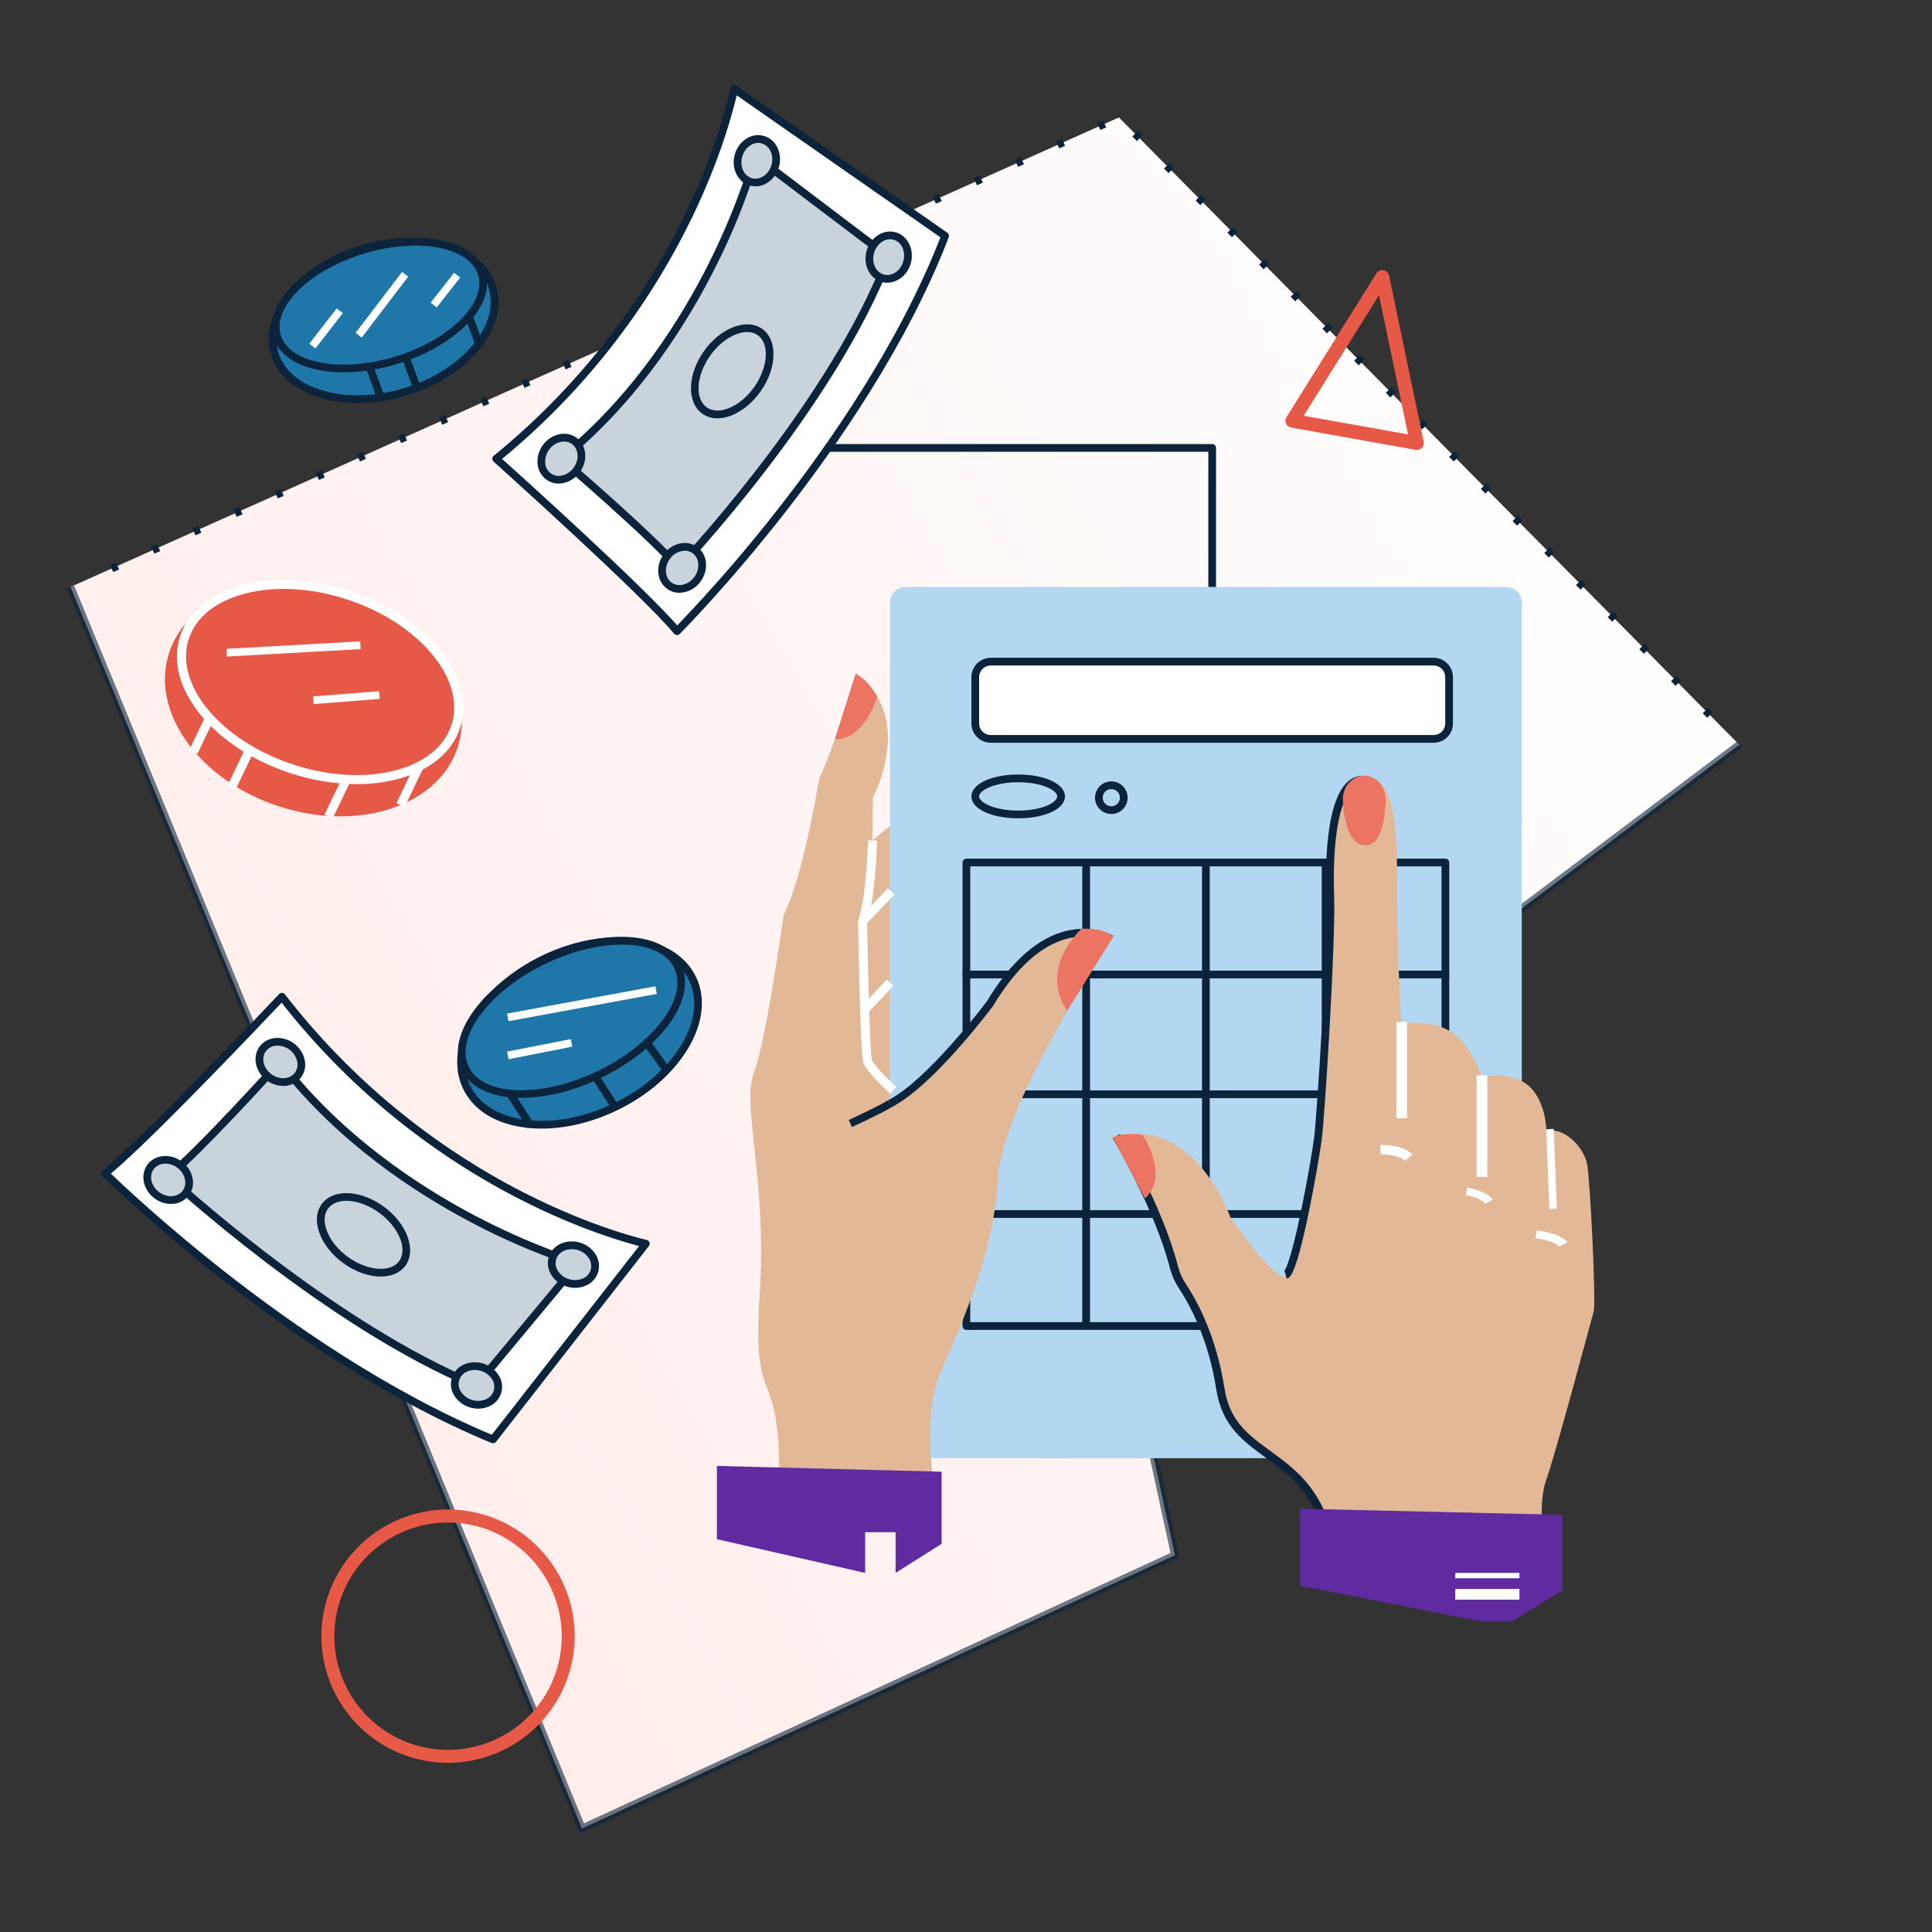 <svg width="369" height="369" viewBox="0 0 369 369" fill="none" xmlns="http://www.w3.org/2000/svg">
<rect x="0" y="0" width="369" height="369" fill="#333333" stroke="none"/>
<path d="M213.705 22.427L332.181 142.234L210.64 233.758L224.407 297.022L111.151 349.228L13.469 112.106L213.705 22.427Z" fill="url(#paint0_linear_3782_64521)"/>
<path d="M326.072 137.103L325.206 136.226L326.256 135.191L327.12 136.064L326.072 137.103ZM320.02 130.981L319.155 130.108L320.205 129.071L321.067 129.944L320.02 130.981ZM313.968 124.863L313.102 123.987L314.152 122.949L315.016 123.825L313.968 124.863ZM307.918 118.742L307.052 117.869L308.102 116.831L308.966 117.704L307.918 118.742ZM301.867 112.623L301.001 111.748L302.051 110.71L302.913 111.585L301.867 112.623ZM21.628 109.261L21.025 107.914L22.147 107.422L22.752 108.77L21.628 109.261ZM295.812 106.502L294.946 105.627L295.996 104.592L296.86 105.464L295.812 106.502ZM29.48 105.742L28.875 104.397L29.999 103.905L30.602 105.253L29.48 105.742ZM37.34 102.238L36.737 100.89L37.859 100.399L38.461 101.744L37.34 102.238ZM289.759 100.394L288.894 99.521L289.944 98.483L290.807 99.356L289.759 100.394ZM45.194 98.719L44.592 97.371L45.713 96.879L46.318 98.227L45.194 98.719ZM53.064 95.202L52.459 93.855L53.583 93.363L54.185 94.708L53.064 95.202ZM283.72 94.275L282.834 93.385L283.882 92.347L284.748 93.223L283.72 94.275ZM60.906 91.663L60.304 90.316L61.425 89.824L62.028 91.172L60.906 91.663ZM68.761 88.144L68.158 86.799L69.28 86.295L69.882 87.643L68.761 88.144ZM277.653 88.144L276.79 87.269L277.838 86.234L278.704 87.107L277.653 88.144ZM76.616 84.635L76.016 83.287L77.137 82.796L77.742 84.141L76.616 84.635ZM271.601 82.021L270.737 81.148L271.785 80.11L272.651 80.986L271.601 82.021ZM84.473 81.116L83.868 79.768L84.992 79.276L85.594 80.624L84.473 81.116ZM92.328 77.599L91.725 76.252L92.846 75.76L93.449 77.105L92.328 77.599ZM265.548 75.903L264.686 75.027L265.733 73.989L266.599 74.865L265.548 75.903ZM100.182 74.08L99.58 72.728L100.701 72.236L101.304 73.581L100.182 74.08ZM108.037 70.561L107.434 69.216L108.556 68.712L109.161 70.059L108.037 70.561ZM259.497 69.777L258.634 68.903L259.682 67.866L260.546 68.739L259.497 69.777ZM115.894 67.044L115.289 65.697L116.413 65.205L117.015 66.55L115.894 67.044ZM253.445 63.663L252.581 62.788L253.629 61.75L254.495 62.625L253.445 63.663ZM123.749 63.525L123.146 62.178L124.267 61.686L124.87 63.033L123.749 63.525ZM131.593 60.006L130.99 58.661L132.112 58.157L132.717 59.505L131.593 60.006ZM247.383 57.547L246.519 56.672L247.567 55.636L248.433 56.509L247.383 57.547ZM139.463 56.497L138.858 55.149L139.98 54.657L140.585 56.003L139.463 56.497ZM147.318 52.978L146.715 51.633L147.837 51.128L148.439 52.476L147.318 52.978ZM241.343 51.428L240.48 50.556L241.528 49.518L242.392 50.391L241.343 51.428ZM155.172 49.461L154.569 48.114L155.691 47.622L156.294 48.967L155.172 49.461ZM163.027 45.942L162.424 44.594L163.546 44.102L164.151 45.45L163.027 45.942ZM235.291 45.31L234.427 44.434L235.475 43.397L236.341 44.272L235.291 45.31ZM170.885 42.423L170.28 41.078L171.403 40.574L172.006 41.921L170.885 42.423ZM229.238 39.189L228.37 38.299L229.42 37.261L230.286 38.134L229.238 39.189ZM178.737 38.899L178.134 37.561L179.255 37.069L179.858 38.414L178.737 38.899ZM186.592 35.38L185.989 34.035L187.11 33.543L187.712 34.89L186.592 35.38ZM223.184 33.061L222.319 32.188L223.368 31.15L224.234 32.025L223.184 33.061ZM194.446 31.863L193.843 30.515L194.964 30.023L195.569 31.369L194.446 31.863ZM202.303 28.344L201.698 26.986L202.822 26.495L203.425 27.842L202.303 28.344ZM217.132 26.942L216.266 26.067L217.317 25.029L218.182 25.904L217.132 26.942ZM210.158 24.825L209.55 23.48L210.672 22.988L211.274 24.335L210.158 24.825Z" fill="#0B233B"/>
<path opacity="0.6" d="M111.151 349.966C111.059 349.966 110.967 349.95 110.881 349.917C110.788 349.88 110.704 349.824 110.633 349.755C110.561 349.683 110.505 349.6 110.468 349.509L12.788 112.387L14.153 111.829L111.537 348.24L223.56 296.597L209.92 233.916C209.892 233.779 209.903 233.637 209.952 233.507C210.001 233.377 210.087 233.263 210.198 233.178L331.739 141.653L332.627 142.834L211.462 234.071L225.128 296.872C225.163 297.034 225.142 297.207 225.068 297.357C224.993 297.506 224.869 297.628 224.718 297.698L111.459 349.907C111.362 349.946 111.257 349.969 111.151 349.966Z" fill="#0B233B"/>
<path d="M80.952 289.263C85.548 288.349 90.311 288.818 94.64 290.612C98.969 292.405 102.668 295.441 105.271 299.339C107.874 303.235 109.262 307.813 109.262 312.5C109.255 318.78 106.757 324.802 102.316 329.244C97.874 333.682 91.853 336.18 85.573 336.187C80.887 336.187 76.307 334.799 72.411 332.195C68.516 329.593 65.478 325.891 63.686 321.563C61.893 317.235 61.424 312.471 62.338 307.875C63.252 303.279 65.509 299.058 68.823 295.746C72.136 292.434 76.357 290.176 80.952 289.263ZM85.573 290.285C81.179 290.285 76.885 291.585 73.232 294.027C69.579 296.467 66.731 299.936 65.05 303.998C63.369 308.055 62.928 312.52 63.785 316.832C64.642 321.139 66.757 325.096 69.864 328.205C72.97 331.311 76.929 333.426 81.237 334.285C85.546 335.143 90.013 334.702 94.072 333.02C98.131 331.34 101.6 328.492 104.041 324.841C106.482 321.189 107.786 316.893 107.786 312.5C107.781 306.611 105.438 300.962 101.274 296.798C97.109 292.633 91.463 290.289 85.573 290.285Z" fill="#E65946"/>
<path d="M80.952 289.263C85.548 288.349 90.311 288.818 94.64 290.612C98.969 292.405 102.668 295.441 105.271 299.339C107.874 303.235 109.262 307.813 109.262 312.5C109.255 318.78 106.757 324.802 102.316 329.244C97.874 333.682 91.853 336.18 85.573 336.187C80.887 336.187 76.307 334.799 72.411 332.195C68.516 329.593 65.478 325.891 63.686 321.563C61.893 317.235 61.424 312.471 62.338 307.875C63.252 303.279 65.509 299.058 68.823 295.746C72.136 292.434 76.357 290.176 80.952 289.263ZM85.573 290.285C81.179 290.285 76.885 291.585 73.232 294.027C69.579 296.467 66.731 299.936 65.05 303.998C63.369 308.055 62.928 312.52 63.785 316.832C64.642 321.139 66.757 325.096 69.864 328.205C72.97 331.311 76.929 333.426 81.237 334.285C85.546 335.143 90.013 334.702 94.072 333.02C98.131 331.34 101.6 328.492 104.041 324.841C106.482 321.189 107.786 316.893 107.786 312.5C107.781 306.611 105.438 300.962 101.274 296.798C97.109 292.633 91.463 290.289 85.573 290.285Z" stroke="#E65946"/>
<path d="M264.195 51.89H264.197C264.399 51.927 264.586 52.024 264.733 52.169C264.882 52.315 264.979 52.502 265.02 52.701H265.021L271.631 84.405L271.648 84.519C271.659 84.632 271.65 84.747 271.625 84.856L271.624 84.862C271.586 85.009 271.518 85.147 271.423 85.265L271.422 85.267C271.325 85.386 271.202 85.481 271.065 85.547C270.926 85.613 270.774 85.647 270.621 85.647H270.495L270.482 85.633C270.468 85.631 270.453 85.629 270.439 85.626V85.627L246.649 81.378H246.648C246.483 81.348 246.324 81.277 246.192 81.171V81.17C246.058 81.064 245.955 80.93 245.888 80.779C245.818 80.623 245.793 80.455 245.805 80.291C245.815 80.117 245.872 79.954 245.958 79.814L245.959 79.814L263.134 52.359L263.225 52.235C263.324 52.119 263.449 52.024 263.593 51.961V51.962C263.782 51.878 263.99 51.853 264.195 51.89ZM248.515 79.616L269.3 83.329L263.515 55.631L248.515 79.616Z" fill="#E65946" stroke="#E65946" stroke-width="0.587"/>
<path d="M117.48 211.428C129.399 205.711 136.025 194.744 132.279 186.935C128.532 179.127 115.833 177.431 103.913 183.15C91.993 188.869 85.368 199.836 89.114 207.644C92.861 215.453 105.56 217.147 117.48 211.428Z" fill="#1E77A8"/>
<path d="M103.463 215.551C102.351 215.553 101.24 215.48 100.138 215.335C94.526 214.597 90.375 211.968 88.452 207.957C86.529 203.946 87.082 199.072 90.011 194.227C92.878 189.478 97.703 185.307 103.596 182.48C109.488 179.651 115.761 178.501 121.26 179.234C126.872 179.971 131.023 182.602 132.946 186.611C136.863 194.775 130.068 206.205 117.802 212.091C113.068 214.361 108.088 215.551 103.463 215.551ZM117.93 180.492C113.526 180.492 108.77 181.634 104.235 183.809C98.598 186.515 93.995 190.484 91.272 194.99C88.612 199.396 88.075 203.774 89.782 207.32C91.489 210.866 95.229 213.192 100.332 213.873C105.551 214.57 111.526 213.463 117.163 210.758C128.696 205.224 135.182 194.677 131.615 187.248C129.914 183.704 126.168 181.375 121.066 180.694C120.026 180.558 118.978 180.491 117.93 180.492Z" fill="#0B233B"/>
<path d="M114.393 205.245C125.6 199.868 132.337 190.616 129.441 184.578C126.545 178.541 115.111 178.007 103.904 183.384C92.697 188.76 85.96 198.012 88.857 204.049C91.753 210.086 103.186 210.622 114.393 205.245Z" fill="#1E77A8"/>
<path d="M99.59 209.685C99.213 209.685 98.852 209.685 98.475 209.661C93.368 209.415 89.716 207.541 88.194 204.363C86.671 201.187 87.488 197.163 90.498 193.032C93.409 189.03 98.057 185.366 103.586 182.703C109.114 180.04 114.883 178.717 119.816 178.948C124.922 179.194 128.574 181.068 130.099 184.243C131.622 187.417 130.804 191.446 127.794 195.577C124.883 199.579 120.232 203.243 114.704 205.906C109.596 208.36 104.274 209.685 99.59 209.685ZM118.705 180.421C114.241 180.421 109.146 181.695 104.225 184.056C98.913 186.606 94.462 190.105 91.683 193.913C89.007 197.586 88.24 201.076 89.517 203.749C90.793 206.422 93.997 207.996 98.537 208.207C103.239 208.429 108.757 207.145 114.069 204.597C119.381 202.047 123.833 198.548 126.611 194.741C129.287 191.067 130.054 187.577 128.777 184.904C127.501 182.231 124.297 180.645 119.757 180.44C119.411 180.416 119.049 180.409 118.705 180.409V180.421Z" fill="#0B233B"/>
<path d="M114.31 205.176L113.071 205.977L116.857 211.835L118.096 211.034L114.31 205.176Z" fill="#0B233B"/>
<path d="M98.104 208.594L96.865 209.395L100.823 215.519L102.062 214.718L98.104 208.594Z" fill="#0B233B"/>
<path d="M123.89 198.373L122.693 199.235L126.729 204.839L127.926 203.977L123.89 198.373Z" fill="#0B233B"/>
<path d="M87.401 142.772C91.076 131.581 81.719 118.459 66.503 113.462C51.287 108.465 35.973 113.486 32.298 124.676C28.623 135.866 37.98 148.988 53.196 153.985C68.412 158.983 83.726 153.962 87.401 142.772Z" fill="#E65946"/>
<path d="M68.098 149.762C63.787 149.732 59.509 149.021 55.42 147.655C48.345 145.331 42.264 141.374 38.297 136.51C34.242 131.537 32.86 126.201 34.409 121.487C35.958 116.772 40.235 113.292 46.459 111.694C52.538 110.13 59.781 110.548 66.856 112.872C73.931 115.196 80.01 119.156 83.977 124.017C88.034 128.99 89.414 134.326 87.865 139.042C86.315 143.759 82.041 147.234 75.815 148.833C73.291 149.465 70.699 149.778 68.098 149.762ZM55.957 146.012C69.79 150.556 83.367 147.185 86.219 138.497C87.579 134.359 86.306 129.6 82.634 125.099C78.871 120.486 73.073 116.723 66.307 114.5C59.542 112.277 52.642 111.871 46.88 113.354C41.253 114.8 37.407 117.876 36.059 122.015C33.204 130.704 42.138 141.467 55.979 146.012H55.957Z" fill="white"/>
<path d="M79.276 145.99L75.716 153.411L77.268 154.154L80.829 146.733L79.276 145.99Z" fill="white"/>
<path d="M65.534 148.171L61.974 155.592L63.526 156.337L67.087 148.916L65.534 148.171Z" fill="white"/>
<path d="M46.97 142.701L43.409 150.122L44.961 150.867L48.522 143.445L46.97 142.701Z" fill="white"/>
<path d="M39.235 136.812L36.166 143.209L37.718 143.954L40.787 137.557L39.235 136.812Z" fill="white"/>
<path d="M68.798 122.501L43.267 123.92L43.349 125.393L68.88 123.974L68.798 122.501Z" fill="white"/>
<path d="M72.406 132.016L59.792 133.002L59.907 134.474L72.521 133.487L72.406 132.016Z" fill="white"/>
<path d="M77.421 74.823C88.905 71.32 96.355 62.381 94.06 54.857C91.765 47.332 80.595 44.072 69.111 47.574C57.627 51.076 50.177 60.015 52.472 67.54C54.767 75.064 65.937 78.325 77.421 74.823Z" fill="#1E77A8"/>
<path d="M68.262 76.974C65.904 76.99 63.556 76.671 61.288 76.028C56.33 74.579 52.946 71.643 51.761 67.757C50.575 63.872 51.746 59.548 55.053 55.579C58.287 51.699 63.203 48.607 68.891 46.874C74.58 45.14 80.386 44.96 85.235 46.382C90.195 47.83 93.577 50.767 94.762 54.652C95.948 58.538 94.777 62.861 91.469 66.83C88.236 70.711 83.322 73.802 77.632 75.538C74.596 76.475 71.439 76.958 68.262 76.974ZM78.261 46.906C75.23 46.924 72.218 47.389 69.322 48.285C63.912 49.938 59.239 52.864 56.187 56.526C53.209 60.099 52.137 63.936 53.172 67.329C54.208 70.723 57.235 73.31 61.701 74.613C66.277 75.949 71.783 75.774 77.194 74.122C82.604 72.469 87.276 69.543 90.328 65.881C93.309 62.308 94.379 58.471 93.343 55.078C92.308 51.684 89.293 49.097 84.822 47.794C82.688 47.189 80.479 46.891 78.261 46.906Z" fill="#0B233B"/>
<path d="M75.822 69.162C86.66 65.889 94.016 58.503 92.253 52.665C90.489 46.828 80.274 44.75 69.437 48.024C58.599 51.297 51.243 58.684 53.006 64.521C54.77 70.358 64.985 72.436 75.822 69.162Z" fill="#1E77A8"/>
<path d="M65.656 71.107C64.016 71.116 62.379 70.963 60.769 70.65C56.193 69.73 53.146 67.524 52.211 64.44C51.277 61.356 52.563 57.83 55.851 54.512C59.021 51.315 63.706 48.652 69.045 47.026C74.383 45.401 79.754 44.99 84.171 45.878C88.75 46.795 91.795 49.001 92.729 52.088C93.664 55.174 92.377 58.698 89.092 62.015C85.92 65.212 81.235 67.873 75.896 69.501C72.58 70.535 69.129 71.076 65.656 71.107ZM79.28 46.906C75.953 46.938 72.65 47.459 69.475 48.45C64.367 50.007 59.901 52.533 56.898 55.562C54.011 58.477 52.848 61.482 53.623 64.022C54.398 66.562 57.039 68.407 61.06 69.216C65.24 70.055 70.358 69.659 75.466 68.102C80.573 66.545 85.042 64.02 88.044 60.987C90.929 58.076 92.092 55.071 91.317 52.53C90.543 49.99 87.902 48.136 83.886 47.324C82.368 47.034 80.825 46.894 79.28 46.906Z" fill="#0B233B"/>
<path d="M78.172 67.945L76.787 68.452L78.936 74.322L80.322 73.815L78.172 67.945Z" fill="#0B233B"/>
<path d="M71.274 69.816L69.888 70.323L72.037 76.194L73.423 75.686L71.274 69.816Z" fill="#0B233B"/>
<path d="M90.354 60.417L88.968 60.925L90.62 65.437L92.006 64.93L90.354 60.417Z" fill="#0B233B"/>
<path d="M76.794 51.937L67.915 63.58L69.088 64.475L77.967 52.832L76.794 51.937Z" fill="white"/>
<path d="M86.731 52.102L82.252 57.802L83.412 58.714L87.891 53.013L86.731 52.102Z" fill="white"/>
<path d="M64.305 58.903L59.077 65.641L60.243 66.546L65.471 59.808L64.305 58.903Z" fill="white"/>
<path d="M125.175 188.375L96.844 193.59L97.111 195.042L125.442 189.828L125.175 188.375Z" fill="white"/>
<path d="M109.016 198.463L96.85 200.854L97.134 202.301L109.301 199.911L109.016 198.463Z" fill="white"/>
<path d="M287.701 112.107H172.937C171.307 112.107 169.986 113.428 169.986 115.058V275.563C169.986 277.191 171.307 278.514 172.937 278.514H287.701C289.332 278.514 290.652 277.191 290.652 275.563V115.058C290.652 113.428 289.332 112.107 287.701 112.107Z" fill="#B3D7F0"/>
<path d="M273.818 126.37H189.221C187.591 126.37 186.27 127.691 186.27 129.321V138.174C186.27 139.804 187.591 141.125 189.221 141.125H273.818C275.448 141.125 276.769 139.804 276.769 138.174V129.321C276.769 127.691 275.448 126.37 273.818 126.37Z" fill="white"/>
<path d="M273.817 141.863H189.221C188.243 141.863 187.304 141.474 186.613 140.783C185.921 140.091 185.532 139.152 185.532 138.174V129.321C185.532 128.342 185.921 127.405 186.613 126.713C187.304 126.021 188.243 125.632 189.221 125.632H273.817C274.796 125.632 275.734 126.021 276.427 126.713C277.117 127.405 277.506 128.342 277.506 129.321V138.174C277.506 139.152 277.117 140.091 276.427 140.783C275.734 141.474 274.796 141.863 273.817 141.863ZM189.221 127.107C188.634 127.107 188.072 127.341 187.656 127.756C187.241 128.171 187.007 128.733 187.007 129.321V138.174C187.007 138.761 187.241 139.324 187.656 139.739C188.072 140.154 188.634 140.387 189.221 140.387H273.817C274.405 140.387 274.969 140.154 275.381 139.739C275.797 139.324 276.031 138.761 276.031 138.174V129.321C276.031 128.733 275.797 128.171 275.381 127.756C274.969 127.341 274.405 127.107 273.817 127.107H189.221Z" fill="#0B233B"/>
<path d="M194.469 156.291C189.373 156.291 185.532 154.494 185.532 152.11C185.532 149.728 189.373 147.93 194.469 147.93C199.564 147.93 203.404 149.728 203.404 152.11C203.404 154.494 199.562 156.291 194.469 156.291ZM194.469 149.406C189.846 149.406 187.007 150.979 187.007 152.11C187.007 153.241 189.846 154.816 194.469 154.816C199.092 154.816 201.928 153.239 201.928 152.11C201.928 150.981 199.09 149.406 194.469 149.406Z" fill="#0B233B"/>
<path d="M212.254 155.47C211.637 155.47 211.035 155.287 210.522 154.945C210.01 154.602 209.611 154.115 209.375 153.546C209.14 152.976 209.077 152.35 209.198 151.745C209.318 151.141 209.616 150.585 210.051 150.149C210.487 149.714 211.043 149.418 211.648 149.298C212.252 149.178 212.879 149.24 213.448 149.476C214.017 149.712 214.504 150.112 214.846 150.624C215.188 151.137 215.37 151.74 215.37 152.357C215.368 153.182 215.039 153.973 214.456 154.557C213.872 155.141 213.08 155.469 212.254 155.47ZM212.254 150.716C211.93 150.716 211.613 150.812 211.342 150.993C211.072 151.173 210.862 151.429 210.739 151.728C210.614 152.028 210.581 152.358 210.645 152.676C210.708 152.995 210.864 153.287 211.095 153.516C211.324 153.745 211.616 153.902 211.933 153.965C212.252 154.029 212.582 153.996 212.881 153.871C213.181 153.748 213.437 153.537 213.618 153.267C213.798 152.998 213.894 152.681 213.894 152.357C213.894 151.921 213.721 151.504 213.414 151.196C213.106 150.888 212.689 150.716 212.254 150.716Z" fill="#0B233B"/>
<path d="M276.058 254.004H184.576C184.379 254.004 184.193 253.925 184.054 253.787C183.915 253.646 183.838 253.46 183.838 253.266V164.733C183.838 164.538 183.915 164.35 184.054 164.212C184.193 164.073 184.379 163.996 184.576 163.996H276.058C276.255 163.996 276.442 164.073 276.58 164.212C276.717 164.35 276.796 164.538 276.796 164.733V253.266C276.796 253.46 276.717 253.646 276.58 253.787C276.442 253.925 276.255 254.004 276.058 254.004ZM185.313 252.528H275.32V165.471H185.313V252.528Z" fill="#0B233B"/>
<path d="M208.185 164.733H206.709V253.266H208.185V164.733Z" fill="#0B233B"/>
<path d="M231.055 164.733H229.58V253.266H231.055V164.733Z" fill="#0B233B"/>
<path d="M253.926 164.733H252.45V253.266H253.926V164.733Z" fill="#0B233B"/>
<path d="M276.769 185.391H183.865V186.866H276.769V185.391Z" fill="#0B233B"/>
<path d="M276.769 208.261H183.865V209.737H276.769V208.261Z" fill="#0B233B"/>
<path d="M276.769 231.132H183.865V232.607H276.769V231.132Z" fill="#0B233B"/>
<path d="M53.841 190.366C53.841 190.366 27.939 217.867 20.069 224.098C20.069 224.098 55.154 258.855 94.172 274.922L123.356 237.541C123.356 237.541 83.681 229.098 53.841 190.366Z" fill="white"/>
<path d="M94.172 275.659C94.075 275.659 93.98 275.639 93.891 275.605C73.657 267.273 54.522 253.855 42.034 244.065C28.508 233.463 19.638 224.708 19.55 224.622C19.475 224.549 19.417 224.461 19.379 224.362C19.341 224.265 19.325 224.161 19.331 224.057C19.337 223.952 19.364 223.85 19.413 223.757C19.461 223.665 19.529 223.582 19.611 223.518C27.348 217.395 53.056 190.134 53.302 189.861C53.374 189.783 53.463 189.722 53.563 189.682C53.662 189.642 53.768 189.624 53.875 189.63C53.982 189.635 54.086 189.663 54.181 189.712C54.275 189.762 54.358 189.831 54.424 189.915C66.668 205.743 82.255 218.675 100.071 227.787C113.489 234.626 123.407 236.788 123.505 236.81C123.627 236.836 123.741 236.892 123.836 236.975C123.93 237.057 124.002 237.162 124.045 237.279C124.087 237.396 124.099 237.523 124.08 237.647C124.06 237.77 124.01 237.886 123.933 237.985L94.754 275.366C94.686 275.455 94.598 275.529 94.497 275.58C94.396 275.63 94.285 275.657 94.172 275.659ZM21.175 224.147C23.361 226.255 31.469 233.913 42.956 242.916C55.252 252.562 74.053 265.746 93.933 274.026L122.069 237.985C119.071 237.216 110.402 234.712 99.444 229.132C81.674 220.053 66.094 207.214 53.787 191.506C49.901 195.611 29.012 217.636 21.175 224.147Z" fill="#0B233B"/>
<path d="M53.499 202.819C53.499 202.819 37.898 220.112 32.129 224.682C32.129 224.682 62.377 252.831 91.002 264.613L110.386 241.293C110.386 241.293 75.381 231.223 53.499 202.819Z" fill="#C9D3DC"/>
<path d="M91.002 265.351C90.906 265.351 90.81 265.331 90.722 265.294C62.313 253.596 31.929 225.504 31.624 225.22C31.545 225.149 31.482 225.062 31.439 224.963C31.396 224.866 31.376 224.759 31.378 224.652C31.382 224.546 31.409 224.442 31.457 224.346C31.505 224.251 31.573 224.168 31.656 224.101C37.313 219.626 52.783 202.498 52.941 202.325C53.013 202.245 53.102 202.182 53.202 202.14C53.301 202.098 53.409 202.078 53.517 202.083C53.625 202.087 53.73 202.115 53.826 202.164C53.922 202.214 54.006 202.284 54.072 202.37C65.286 216.925 80.041 226.539 90.446 232.04C101.741 238.008 110.489 240.561 110.577 240.585C110.693 240.621 110.799 240.684 110.885 240.77C110.97 240.856 111.034 240.961 111.069 241.078C111.105 241.195 111.111 241.318 111.087 241.439C111.063 241.559 111.01 241.672 110.931 241.766L91.548 265.085C91.481 265.164 91.397 265.23 91.303 265.277C91.209 265.321 91.106 265.346 91.002 265.351ZM33.255 224.706C37.699 228.732 65.013 252.939 90.783 263.718L109.114 241.674C102.458 239.446 95.999 236.666 89.804 233.365C79.426 227.884 64.769 218.364 53.457 203.97C50.636 207.074 38.79 220.034 33.255 224.706Z" fill="#0B233B"/>
<path d="M76.804 241.323C78.748 238.705 77.023 234.134 72.953 231.11C68.883 228.088 64.007 227.759 62.064 230.376C60.12 232.992 61.845 237.565 65.915 240.587C69.986 243.61 74.861 243.939 76.804 241.323Z" fill="#C9D3DC"/>
<path d="M72.702 243.811C70.439 243.811 67.82 242.926 65.474 241.185C63.394 239.638 61.82 237.654 61.048 235.595C60.229 233.421 60.381 231.414 61.475 229.939C62.57 228.463 64.456 227.74 66.76 227.903C68.956 228.05 71.312 228.983 73.4 230.529C77.792 233.79 79.588 238.833 77.404 241.772C76.381 243.149 74.676 243.811 72.702 243.811ZM66.153 229.352C64.596 229.352 63.367 229.865 62.656 230.827C61.871 231.884 61.788 233.394 62.425 235.081C63.103 236.878 64.498 238.63 66.359 240C70.034 242.729 74.549 243.135 76.218 240.887C77.888 238.639 76.255 234.494 72.517 231.707C70.661 230.33 68.582 229.494 66.667 229.368C66.487 229.356 66.32 229.352 66.153 229.352Z" fill="#0B233B"/>
<path d="M35.494 227.854C36.694 226.239 36.16 223.812 34.302 222.431C32.444 221.051 29.965 221.241 28.766 222.857C27.567 224.472 28.101 226.899 29.959 228.279C31.817 229.659 34.295 229.468 35.494 227.854Z" fill="#C9D3DC"/>
<path d="M32.652 229.942C31.52 229.936 30.419 229.566 29.512 228.887C27.333 227.267 26.728 224.372 28.169 222.431C29.61 220.492 32.556 220.233 34.738 221.853C36.919 223.474 37.522 226.369 36.081 228.309C35.677 228.831 35.157 229.251 34.561 229.535C33.966 229.818 33.312 229.958 32.652 229.942ZM31.592 222.247C31.163 222.234 30.737 222.322 30.348 222.504C29.959 222.686 29.618 222.959 29.355 223.297C28.398 224.583 28.863 226.554 30.392 227.69C31.922 228.826 33.941 228.7 34.898 227.414C35.854 226.127 35.389 224.158 33.857 223.025C33.205 222.53 32.411 222.257 31.592 222.247Z" fill="#0B233B"/>
<path d="M95.015 265.857C95.608 263.934 94.295 261.824 92.084 261.14C89.872 260.459 87.599 261.464 87.006 263.385C86.413 265.308 87.726 267.418 89.937 268.102C92.149 268.783 94.422 267.778 95.015 265.857Z" fill="#C9D3DC"/>
<path d="M91.339 269.046C90.79 269.044 90.243 268.963 89.719 268.801C88.507 268.439 87.468 267.654 86.792 266.587C86.462 266.086 86.246 265.52 86.161 264.927C86.076 264.332 86.124 263.727 86.3 263.156C86.477 262.584 86.778 262.057 87.183 261.615C87.587 261.172 88.084 260.825 88.639 260.598C89.801 260.112 91.097 260.051 92.301 260.42C93.505 260.791 94.54 261.572 95.227 262.63C95.557 263.129 95.773 263.695 95.858 264.29C95.943 264.883 95.895 265.488 95.719 266.061C95.542 266.631 95.241 267.157 94.836 267.6C94.432 268.043 93.935 268.39 93.38 268.619C92.737 268.902 92.042 269.046 91.339 269.046ZM90.68 261.653C90.183 261.651 89.692 261.752 89.237 261.952C88.875 262.092 88.551 262.312 88.287 262.598C88.023 262.883 87.826 263.223 87.712 263.594C87.598 263.965 87.568 264.357 87.626 264.741C87.684 265.124 87.828 265.49 88.046 265.812C88.546 266.565 89.29 267.121 90.154 267.386C91.017 267.654 91.946 267.613 92.783 267.271C93.141 267.123 93.463 266.9 93.726 266.617C93.99 266.334 94.188 265.994 94.307 265.628C94.415 265.256 94.441 264.865 94.383 264.485C94.326 264.1 94.185 263.736 93.973 263.414C93.483 262.652 92.735 262.092 91.865 261.838C91.482 261.716 91.082 261.653 90.68 261.653Z" fill="#0B233B"/>
<path d="M113.528 242.784C114.121 240.862 112.809 238.751 110.597 238.07C108.386 237.387 106.112 238.393 105.52 240.315C104.927 242.237 106.239 244.348 108.451 245.03C110.662 245.712 112.935 244.707 113.528 242.784Z" fill="#C9D3DC"/>
<path d="M109.852 245.975C109.302 245.971 108.756 245.89 108.231 245.727C107.021 245.366 105.981 244.58 105.305 243.514C104.977 243.011 104.764 242.441 104.679 241.847C104.594 241.252 104.64 240.646 104.813 240.072C105.526 237.762 108.216 236.538 110.813 237.337C112.023 237.698 113.062 238.484 113.74 239.55C114.07 240.05 114.285 240.617 114.37 241.21C114.455 241.803 114.408 242.408 114.231 242.98C114.055 243.552 113.753 244.08 113.349 244.522C112.945 244.963 112.447 245.311 111.893 245.538C111.25 245.824 110.555 245.971 109.852 245.975ZM109.195 238.583C107.81 238.583 106.593 239.321 106.222 240.524C106.114 240.895 106.089 241.285 106.147 241.668C106.205 242.05 106.346 242.414 106.559 242.737C107.058 243.49 107.803 244.047 108.666 244.314C109.53 244.579 110.458 244.538 111.295 244.197C111.653 244.051 111.975 243.828 112.238 243.544C112.502 243.261 112.7 242.923 112.82 242.555C112.928 242.184 112.953 241.794 112.896 241.412C112.838 241.03 112.698 240.665 112.485 240.342C111.996 239.579 111.248 239.018 110.378 238.763C109.994 238.645 109.596 238.585 109.195 238.583Z" fill="#0B233B"/>
<path d="M56.918 205.311C58.118 203.697 57.584 201.269 55.726 199.889C53.868 198.509 51.389 198.701 50.19 200.315C48.991 201.93 49.525 204.357 51.383 205.738C53.241 207.117 55.719 206.926 56.918 205.311Z" fill="#C9D3DC"/>
<path d="M54.078 207.401C52.942 207.393 51.839 207.02 50.931 206.336C48.749 204.718 48.147 201.821 49.588 199.881C51.029 197.941 53.975 197.682 56.157 199.303C57.177 200.045 57.895 201.13 58.178 202.359C58.322 202.943 58.336 203.551 58.22 204.139C58.104 204.729 57.861 205.286 57.507 205.771C57.104 206.292 56.583 206.712 55.987 206.995C55.392 207.279 54.738 207.418 54.078 207.401ZM53.019 199.711C52.589 199.697 52.163 199.785 51.774 199.967C51.385 200.151 51.045 200.422 50.781 200.762C49.824 202.047 50.289 204.017 51.819 205.153C53.348 206.289 55.367 206.164 56.321 204.878C56.55 204.562 56.706 204.2 56.779 203.818C56.852 203.435 56.84 203.042 56.744 202.665C56.537 201.782 56.018 201.006 55.283 200.476C54.629 199.986 53.836 199.717 53.019 199.711Z" fill="#0B233B"/>
<path d="M163.426 128.664C163.426 128.664 159.526 142.141 156.846 147.773C156.603 148.278 156.434 148.815 156.342 149.368C155.732 153.001 153.241 167.025 149.975 174.123C149.763 174.58 149.618 175.067 149.548 175.567C148.959 179.715 146.12 199.298 143.972 204.956C141.567 211.293 146.597 225.065 145.067 247.802C143.537 270.537 149.436 259.382 148.783 284.958L178.293 283.647C178.293 283.647 176.325 270.092 179.385 262.771C182.444 255.45 189.878 240.145 190.534 225.499C191.191 210.852 212.255 179.38 212.255 179.38C212.255 179.38 200.723 172.32 189.064 191.701C189.064 191.701 177.781 206.813 169.983 210.785V157.74L166.631 160.506L166.705 152.357C166.705 152.357 175.012 136.972 163.426 128.664Z" fill="#E2B897"/>
<path d="M212.541 217.054C212.541 217.054 221.539 230.624 224.44 242.211C224.762 243.485 225.293 244.698 226.012 245.798C227.891 248.691 231.601 255.421 233.107 265.357C235.164 278.926 248.873 276.396 253.215 292.956V299.396H295.262C295.262 299.396 293.434 287.897 295.262 282.836C297.089 277.775 303.946 252.016 304.4 250.406C304.855 248.797 303.717 225.335 303.115 222.268C302.514 219.202 298.847 215.215 295.346 215.981C295.346 215.981 295.346 210.767 292.297 207.701C288.956 204.337 283.007 205.708 283.007 205.708C283.007 205.708 281.603 201.118 278.739 198.347C274.301 194.055 267.617 195.589 267.617 195.589C267.617 195.589 266.846 181.51 266.846 171.374C266.846 161.239 267.152 148.476 260.754 148.17C254.355 147.865 253.745 162.986 254.048 171.374C254.353 179.763 252.221 213.222 251.612 217.668C251.002 222.113 247.195 243.123 245.213 243.736C243.231 244.349 235.006 232.541 235.006 232.541C235.006 232.541 228.308 212.912 212.541 217.054Z" fill="#E2B897"/>
<path d="M232.258 112.107H230.783V86.285H156.485V84.81H231.52C231.715 84.81 231.903 84.887 232.042 85.026C232.181 85.164 232.258 85.352 232.258 85.547V112.107Z" fill="#0B233B"/>
<path d="M170.318 211.441L169.649 210.128C177.043 206.36 187.894 192.028 188.452 191.288C193.036 183.679 198.153 179.14 203.663 177.792C208.898 176.51 212.489 178.658 212.638 178.751L211.871 180.01C211.839 179.99 208.605 178.085 203.972 179.236C198.864 180.502 194.061 184.826 189.697 192.08C189.684 192.101 189.671 192.122 189.657 192.141C189.192 192.763 178.179 207.438 170.318 211.441Z" fill="#0B233B"/>
<path d="M170.007 208.868C169.247 208.175 165.421 204.619 164.867 202.885C164.346 201.245 163.954 180.177 163.884 175.97C163.882 175.861 163.9 175.752 163.938 175.649C165.472 171.609 165.774 160.594 165.777 160.484L167.499 160.531C167.499 160.988 167.191 171.683 165.607 176.1C165.774 185.669 166.165 201.124 166.512 202.366C166.815 203.315 169.42 205.998 171.17 207.597L170.007 208.868Z" fill="white"/>
<path d="M169.602 169.651L164.117 175.38L165.361 176.57L170.845 170.841L169.602 169.651Z" fill="white"/>
<path d="M169.358 187.102L164.515 192.273L165.772 193.449L170.615 188.279L169.358 187.102Z" fill="white"/>
<path d="M162.712 215.245L162.104 213.9C162.156 213.878 167.392 211.505 169.603 210.155L170.37 211.414C168.083 212.813 162.932 215.148 162.712 215.245Z" fill="#0B233B"/>
<path d="M159.464 141.125C159.464 141.125 164.414 142.109 167.564 133.086C167.564 133.086 166.052 130.049 163.428 128.659L159.464 141.125Z" fill="#EC7463"/>
<path d="M203.855 193.024C203.855 193.024 198.041 186.171 206.491 177.414C206.491 177.414 210.099 177.03 212.668 178.832L203.855 193.024Z" fill="#EC7463"/>
<path d="M254.436 299.396H252.858V293.046C250.645 284.859 246.094 281.554 241.691 278.358C237.416 275.242 233.378 272.319 232.302 265.377C230.806 255.687 227.189 249.116 225.168 246.063C224.385 244.885 223.807 243.589 223.456 242.225C220.54 230.845 212.622 217.56 212.541 217.422L213.9 216.628C213.979 216.763 222.013 230.242 224.983 241.843C225.291 243.044 225.8 244.184 226.487 245.22C228.591 248.379 232.321 255.171 233.864 265.153C234.839 271.468 238.446 274.087 242.626 277.122C247.048 280.336 252.062 283.979 254.409 292.765C254.428 292.828 254.436 292.895 254.436 292.963V299.396Z" fill="#0B233B"/>
<path d="M245.766 244.217L245.329 242.737C245.297 242.744 245.268 242.76 245.24 242.781C245.416 242.63 246.407 241.369 248.502 231.255C249.658 225.676 250.684 219.592 250.982 217.344C251.539 213.123 253.626 179.863 253.325 171.261C253.101 164.862 253.294 153.536 257.117 149.597C257.561 149.116 258.099 148.739 258.693 148.493C259.289 148.246 259.928 148.137 260.568 148.171L260.495 149.721C260.062 149.697 259.628 149.772 259.224 149.943C258.823 150.112 258.461 150.371 258.163 150.703C255.703 153.237 254.444 160.905 254.812 171.206C255.114 179.861 253.017 213.315 252.454 217.559C252.139 219.945 251.061 226.316 249.857 232.067C247.421 243.688 246.385 244.018 245.766 244.217Z" fill="#0B233B"/>
<path d="M296.743 215.606L295.308 215.698L295.916 230.933L297.352 230.842L296.743 215.606Z" fill="white"/>
<path d="M284.07 205.388H282.025V224.802H284.07V205.388Z" fill="white"/>
<path d="M268.742 195.169H266.698V213.563H268.742V195.169Z" fill="white"/>
<path d="M268.339 221.737C267.256 220.612 264.634 220.461 263.716 220.495L263.633 218.677C264.062 218.662 267.884 218.563 269.764 220.513L268.339 221.737Z" fill="white"/>
<path d="M283.679 229.911C282.953 228.869 280.763 228.39 279.982 228.29L280.218 226.846C280.585 226.892 283.829 227.344 285.091 229.138L283.679 229.911Z" fill="white"/>
<path d="M297.76 238.086C296.844 237.037 294.205 236.608 293.266 236.531L293.472 235.02C293.912 235.055 297.808 235.417 299.397 237.238L297.76 238.086Z" fill="white"/>
<path d="M218.228 216.777C218.228 216.777 223.51 224.524 218.679 228.89L212.541 217.263C212.541 217.263 214.132 216.256 218.228 216.777Z" fill="#EC7463"/>
<path d="M260.823 161.448C257.863 161.448 256.662 157.126 256.485 152.814C256.446 151.919 256.655 151.031 257.091 150.268C257.524 149.506 258.162 148.903 258.919 148.541L259.011 148.499C261.76 147.272 264.757 149.587 264.652 152.803C264.547 156.081 263.904 161.448 260.823 161.448Z" fill="#EC7463"/>
<path d="M94.764 87.62C94.764 87.62 122.892 112.839 129.316 120.553C129.316 120.553 165.408 84.465 180.512 45.056L140.218 16.967C140.218 16.967 132.751 56.838 94.764 87.62Z" fill="white"/>
<path d="M129.316 121.291H129.28C129.178 121.286 129.078 121.26 128.985 121.215C128.894 121.169 128.813 121.105 128.747 121.025C122.435 113.442 94.564 88.422 94.272 88.169C94.192 88.097 94.129 88.01 94.087 87.912C94.045 87.814 94.024 87.708 94.027 87.602C94.029 87.495 94.055 87.39 94.102 87.294C94.149 87.199 94.216 87.115 94.299 87.047C109.825 74.418 122.373 58.519 131.046 40.482C137.557 26.902 139.472 16.933 139.492 16.832C139.514 16.711 139.567 16.598 139.644 16.502C139.723 16.407 139.823 16.332 139.937 16.285C140.051 16.239 140.174 16.221 140.297 16.235C140.42 16.248 140.536 16.292 140.637 16.362L180.932 44.446C181.067 44.541 181.167 44.678 181.216 44.836C181.264 44.993 181.258 45.163 181.2 45.317C173.365 65.755 159.805 85.264 149.83 98.027C139.01 111.851 129.925 120.974 129.837 121.065C129.769 121.136 129.688 121.192 129.599 121.231C129.509 121.27 129.413 121.29 129.316 121.291ZM95.897 87.647C100.115 91.432 122.668 111.804 129.352 119.452C136.173 112.337 142.625 104.878 148.682 97.103C158.518 84.534 171.816 65.394 179.614 45.327L140.704 18.207C140.015 21.19 137.728 29.942 132.402 41.077C123.757 59.066 111.301 74.957 95.897 87.647Z" fill="#0B233B"/>
<path d="M107.221 87.655C107.221 87.655 124.891 102.828 129.6 108.484C129.6 108.484 158.661 78.002 169.734 49.109L144.286 29.841C144.286 29.841 135.08 65.084 107.221 87.655Z" fill="#C9D3DC"/>
<path d="M129.6 109.222H129.575C129.471 109.219 129.369 109.193 129.275 109.148C129.181 109.102 129.098 109.037 129.031 108.957C124.416 103.411 106.916 88.368 106.739 88.216C106.657 88.145 106.591 88.058 106.547 87.959C106.502 87.86 106.48 87.753 106.482 87.645C106.484 87.537 106.509 87.43 106.556 87.333C106.603 87.236 106.672 87.15 106.756 87.082C121.031 75.524 130.278 60.523 135.529 49.99C141.22 38.554 143.555 29.743 143.58 29.657C143.61 29.54 143.669 29.432 143.751 29.343C143.834 29.253 143.937 29.186 144.051 29.146C144.166 29.106 144.288 29.095 144.408 29.114C144.528 29.133 144.642 29.181 144.738 29.254L170.186 48.522C170.314 48.618 170.407 48.753 170.451 48.906C170.495 49.059 170.488 49.223 170.432 49.373C159.43 78.074 130.433 108.688 130.14 108.993C130.071 109.066 129.986 109.124 129.894 109.164C129.801 109.203 129.701 109.223 129.6 109.222ZM108.367 87.67C111.546 90.416 124.843 101.97 129.621 107.38C133.674 103.01 158.663 75.433 168.846 49.365L144.699 31.081C142.634 37.798 140.012 44.331 136.859 50.612C131.634 61.123 122.473 76.006 108.367 87.67Z" fill="#0B233B"/>
<path d="M144.673 74.306C147.595 70.162 147.804 65.281 145.141 63.402C142.476 61.524 137.948 63.36 135.026 67.503C132.104 71.647 131.895 76.528 134.56 78.407C137.223 80.286 141.752 78.449 144.673 74.306Z" fill="#C9D3DC"/>
<path d="M137.02 79.896C135.991 79.912 134.983 79.605 134.138 79.018C131.145 76.908 131.275 71.557 134.429 67.086C137.582 62.615 142.578 60.692 145.571 62.807C148.563 64.917 148.433 70.271 145.281 74.741C143.788 76.859 141.838 78.479 139.802 79.308C138.921 79.681 137.976 79.88 137.02 79.896ZM142.706 63.419C140.448 63.419 137.613 65.141 135.634 67.937C132.951 71.744 132.663 76.17 134.989 77.813C136.064 78.573 137.576 78.617 139.246 77.941C141.026 77.218 142.742 75.779 144.076 73.891C146.712 70.15 147.009 65.628 144.72 64.014C144.127 63.611 143.423 63.403 142.706 63.419Z" fill="#0B233B"/>
<path d="M133.256 110.558C134.589 108.666 134.338 106.193 132.693 105.034C131.05 103.875 128.635 104.468 127.302 106.36C125.969 108.251 126.22 110.724 127.864 111.883C129.507 113.043 131.921 112.449 133.256 110.558Z" fill="#C9D3DC"/>
<path d="M129.766 113.221C128.933 113.222 128.119 112.965 127.44 112.483C125.472 111.091 125.133 108.15 126.702 105.932C128.27 103.714 131.147 103.035 133.122 104.429C133.609 104.778 134.014 105.228 134.309 105.749C134.604 106.269 134.781 106.848 134.829 107.444C134.944 108.701 134.601 109.957 133.862 110.981C133.408 111.653 132.799 112.208 132.086 112.598C131.373 112.987 130.578 113.201 129.766 113.221ZM130.781 105.189C130.209 105.21 129.65 105.366 129.15 105.645C128.65 105.923 128.223 106.317 127.904 106.792C126.808 108.349 126.979 110.366 128.288 111.288C129.596 112.21 131.556 111.699 132.652 110.142C133.185 109.409 133.435 108.509 133.356 107.607C133.329 107.219 133.217 106.842 133.029 106.502C132.841 106.162 132.581 105.868 132.267 105.639C131.83 105.339 131.311 105.182 130.781 105.189Z" fill="#0B233B"/>
<path d="M173.238 50.097C173.866 47.87 172.805 45.622 170.869 45.077C168.933 44.531 166.855 45.895 166.227 48.123C165.6 50.35 166.661 52.598 168.597 53.144C170.533 53.689 172.611 52.325 173.238 50.097Z" fill="#C9D3DC"/>
<path d="M169.463 53.998C169.103 53.999 168.744 53.949 168.398 53.851C166.074 53.196 164.781 50.535 165.518 47.921C166.256 45.307 168.744 43.711 171.072 44.365C173.395 45.02 174.689 47.68 173.951 50.297C173.326 52.515 171.43 53.998 169.463 53.998ZM169.999 45.693C168.67 45.693 167.379 46.753 166.938 48.32C166.421 50.152 167.257 51.996 168.798 52.432C170.341 52.867 172.015 51.728 172.532 49.896C173.049 48.064 172.212 46.22 170.67 45.787C170.451 45.724 170.226 45.693 169.999 45.693Z" fill="#0B233B"/>
<path d="M148.061 31.683C148.688 29.455 147.628 27.207 145.692 26.662C143.754 26.117 141.676 27.481 141.049 29.708C140.422 31.936 141.482 34.184 143.418 34.729C145.356 35.275 147.433 33.911 148.061 31.683Z" fill="#C9D3DC"/>
<path d="M144.281 35.593C143.921 35.594 143.562 35.545 143.216 35.448C140.892 34.792 139.599 32.131 140.336 29.517C140.665 28.298 141.424 27.24 142.471 26.536C142.963 26.194 143.525 25.964 144.116 25.864C144.706 25.765 145.312 25.798 145.888 25.96C146.465 26.122 147 26.411 147.451 26.804C147.903 27.198 148.263 27.686 148.503 28.235C149.03 29.383 149.124 30.681 148.769 31.892C148.144 34.103 146.258 35.593 144.281 35.593ZM144.817 27.289C144.267 27.299 143.734 27.47 143.28 27.78C142.53 28.289 141.988 29.051 141.755 29.927C141.239 31.759 142.075 33.601 143.617 34.037C145.159 34.472 146.834 33.333 147.35 31.501C147.607 30.632 147.542 29.7 147.168 28.875C147.011 28.522 146.78 28.208 146.49 27.953C146.2 27.698 145.858 27.509 145.489 27.399C145.272 27.329 145.045 27.29 144.817 27.281V27.289Z" fill="#0B233B"/>
<path d="M110.193 89.694C111.526 87.803 111.275 85.33 109.631 84.171C107.987 83.011 105.573 83.605 104.24 85.496C102.906 87.388 103.157 89.861 104.801 91.02C106.445 92.18 108.859 91.586 110.193 89.694Z" fill="#C9D3DC"/>
<path d="M106.708 92.36C105.874 92.362 105.06 92.104 104.379 91.622C103.894 91.273 103.489 90.822 103.194 90.301C102.9 89.78 102.722 89.201 102.673 88.604C102.559 87.348 102.902 86.092 103.639 85.068C105.206 82.855 108.086 82.174 110.06 83.568C112.028 84.96 112.367 87.899 110.798 90.119C110.081 91.158 109.013 91.903 107.79 92.217C107.437 92.307 107.074 92.355 106.708 92.36ZM107.724 84.323C107.151 84.344 106.592 84.5 106.092 84.779C105.592 85.058 105.165 85.452 104.847 85.929C104.313 86.662 104.062 87.563 104.141 88.467C104.164 88.854 104.273 89.232 104.462 89.571C104.65 89.91 104.913 90.203 105.23 90.426C105.547 90.65 105.911 90.799 106.293 90.863C106.676 90.927 107.069 90.904 107.441 90.796C108.318 90.567 109.083 90.029 109.595 89.281C110.69 87.729 110.52 85.707 109.214 84.778C108.777 84.475 108.256 84.316 107.724 84.323Z" fill="#0B233B"/>
<path d="M136.928 279.981V293.975L165.238 300.418V292.643H171.052V300.418L179.845 294.862V281.09L136.928 279.981Z" fill="#602BA0"/>
<path d="M248.304 288.155V302.849L282.561 309.614H288.856L298.373 303.783V289.323L248.304 288.155Z" fill="#602BA0"/>
<path d="M290.201 303.484H277.938V305.527H290.201V303.484Z" fill="white"/>
<path d="M290.201 300.418H277.938V301.44H290.201V300.418Z" fill="white"/>
<defs>
<linearGradient id="paint0_linear_3782_64521" x1="358.885" y1="151.587" x2="84.445" y2="312.187" gradientUnits="userSpaceOnUse">
<stop stop-color="white"/>
<stop offset="1" stop-color="#FFEDEB"/>
</linearGradient>
</defs>
</svg>
